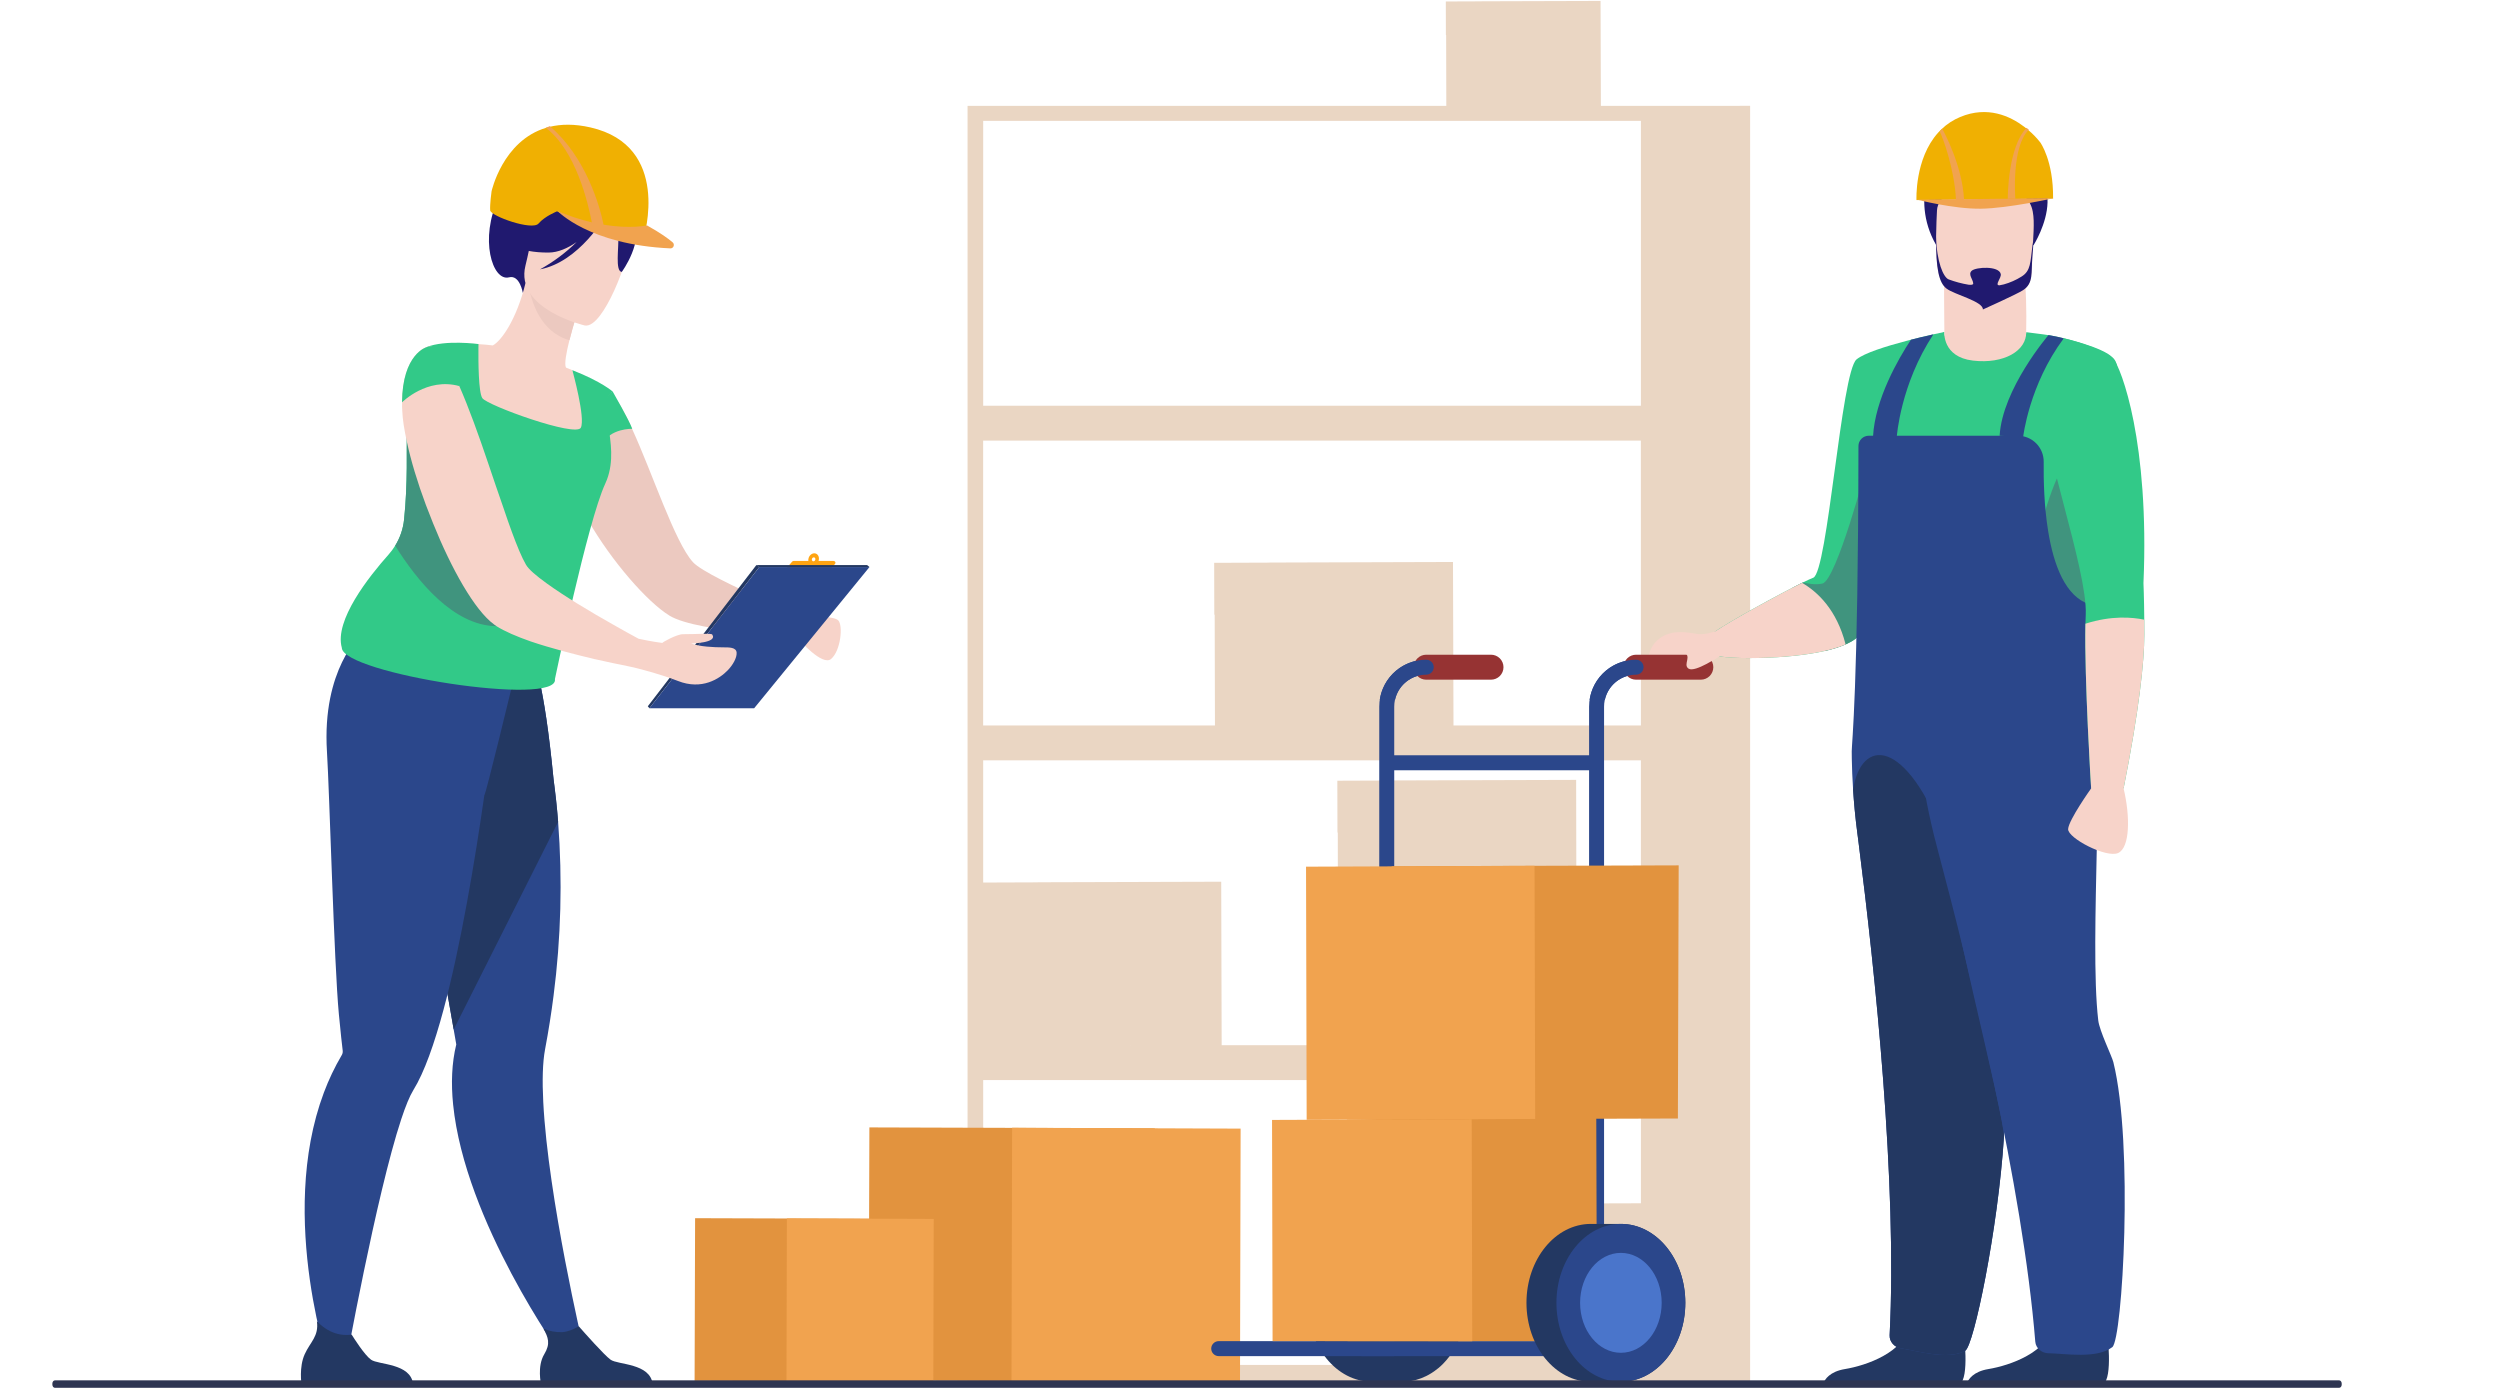 <svg width="487" height="271" viewBox="0 0 487 271" fill="none" xmlns="http://www.w3.org/2000/svg">
<g clip-path="url(#clip0_544_974)">
<path d="M322.683 20.618H311.852L311.788 0.181L288.637 0.251V0.261L281.691 0.288H281.644L281.659 6.816L281.708 6.851L281.741 20.626H188.48V269.08H322.683V269.169H340.922V20.616L322.683 20.618ZM319.647 234.397L284.235 234.505V234.519L273.515 234.56H273.442L273.467 244.634L273.541 244.691L273.593 265.895H191.525V210.392H319.647V234.397ZM220.129 203.583L220.255 203.61H220.129V203.583ZM319.647 203.61H307.132L307.032 151.921L271.307 152.029V152.043L260.586 152.084H260.512L260.537 162.158L260.601 162.206L260.664 203.586H271.402V203.609H237.981L237.893 171.758L202.165 171.867V171.881L191.523 171.921V148.107H319.645L319.647 203.61ZM319.647 141.326H283.141L283.043 109.474L247.316 109.585V109.599L236.595 109.639H236.521L236.546 119.714L236.62 119.771L236.673 141.326H191.517V85.824H319.639L319.647 141.326ZM319.647 79.043H191.525V23.54H319.647V79.043Z" fill="#EAD6C3"/>
<path d="M169.356 219.619L169.201 268.932L224.803 269.106L224.958 219.794L169.356 219.619Z" fill="#E2933E"/>
<path d="M241.673 219.855L197.159 219.684L197.039 268.997L241.552 269.169L241.673 219.855Z" fill="#F1A34F"/>
<path d="M135.406 237.302L135.307 268.989L171.034 269.101L171.134 237.414L135.406 237.302Z" fill="#E2933E"/>
<path d="M181.889 237.448L153.285 237.34L153.207 269.024L181.811 269.135L181.889 237.448Z" fill="#F1A34F"/>
<path d="M285.612 252.223C285.483 250.628 285.142 249.057 284.597 247.552C284.498 247.276 284.391 247.005 284.278 246.736C284.195 246.542 284.109 246.347 284.02 246.153C283.93 245.958 283.813 245.723 283.704 245.512C283.596 245.302 283.459 245.057 283.33 244.837C282.715 243.774 281.968 242.793 281.108 241.917C280.81 241.617 280.502 241.335 280.183 241.071C279.936 240.864 279.68 240.67 279.42 240.486C279.049 240.224 278.664 239.982 278.266 239.763C278.118 239.681 277.97 239.603 277.818 239.529C276.558 238.9 275.184 238.528 273.778 238.437C273.564 238.423 273.348 238.417 273.131 238.417H267.292C260.357 238.417 254.738 245.302 254.738 253.794C254.738 262.286 260.357 269.17 267.292 269.17H273.131C273.348 269.17 273.564 269.17 273.778 269.149C275.184 269.058 276.558 268.686 277.818 268.057C277.97 267.983 278.118 267.905 278.266 267.823C278.664 267.604 279.049 267.362 279.42 267.099C279.68 266.905 279.936 266.71 280.183 266.515C280.502 266.256 280.81 265.974 281.108 265.669C281.968 264.792 282.714 263.811 283.33 262.75C283.459 262.529 283.584 262.304 283.704 262.074C283.825 261.844 283.918 261.651 284.02 261.433C284.109 261.239 284.195 261.044 284.278 260.85C284.391 260.581 284.498 260.311 284.597 260.034C285.142 258.529 285.483 256.958 285.612 255.363C285.655 254.847 285.678 254.321 285.678 253.792C285.678 253.263 285.655 252.735 285.612 252.223Z" fill="#233862"/>
<path d="M162.392 109.276H159.449C159.657 108.676 159.449 108.046 158.948 107.844C158.449 107.641 157.808 107.964 157.557 108.585C157.466 108.803 157.433 109.042 157.462 109.276H154.583C154.533 109.275 154.483 109.286 154.437 109.307C154.392 109.328 154.351 109.358 154.318 109.396L153.367 110.496C153.321 110.547 153.292 110.61 153.281 110.677C153.271 110.744 153.281 110.813 153.308 110.875C153.337 110.936 153.382 110.989 153.439 111.025C153.496 111.062 153.563 111.081 153.631 111.08H161.44C161.49 111.08 161.54 111.069 161.586 111.048C161.632 111.026 161.672 110.996 161.705 110.957L162.657 109.858C162.702 109.807 162.732 109.745 162.742 109.678C162.753 109.611 162.744 109.542 162.715 109.48C162.687 109.418 162.641 109.366 162.584 109.329C162.526 109.294 162.46 109.275 162.392 109.276ZM158.799 109.082C158.77 109.174 158.706 109.251 158.621 109.297C158.535 109.342 158.435 109.353 158.341 109.324C158.256 109.279 158.192 109.203 158.162 109.111C158.133 109.018 158.14 108.918 158.184 108.832C158.212 108.74 158.277 108.662 158.363 108.617C158.448 108.571 158.548 108.561 158.641 108.589C158.685 108.611 158.723 108.641 158.755 108.679C158.787 108.717 158.81 108.759 158.825 108.806C158.84 108.853 158.845 108.902 158.841 108.95C158.836 108.999 158.822 109.046 158.799 109.089V109.082Z" fill="#FFA412"/>
<path d="M106.556 29.505L97.079 36.933C96.633 37.626 97.587 37.664 97.17 38.519C93.319 46.425 95.904 54.878 99.164 54.024C101.254 53.477 101.845 57.044 101.845 57.044L122.16 40.598C122.16 40.598 114.698 25.159 106.556 29.505Z" fill="#20196F"/>
<path d="M113.629 262.396L109.314 264.003C109.314 264.003 90.573 238.009 88.266 215.149C87.853 211.062 87.989 207.111 88.881 203.457C88.881 203.457 88.698 202.41 88.378 200.561C88.229 199.698 88.046 198.659 87.84 197.468C87.231 193.976 86.391 189.2 85.432 183.762C83.227 171.245 80.371 155.243 78.15 143.472L79.319 143.098L91.898 139.04L94.498 130.783L103.864 128.317C103.864 128.317 105.956 132.404 107.827 151.748C108.174 154.278 108.487 157.081 108.722 160.117C109.584 171.407 109.286 182.755 107.831 193.984C107.4 197.345 106.858 200.816 106.186 204.379C105.692 206.993 105.618 210.555 105.826 214.645C106.766 233.344 113.629 262.396 113.629 262.396Z" fill="#2B478B"/>
<path d="M108.719 160.113L88.378 200.551C88.229 199.689 88.046 198.65 87.84 197.458C87.231 193.966 86.391 189.191 85.432 183.752C83.227 171.235 80.371 155.234 78.15 143.462L79.319 143.089L91.898 139.03L94.498 130.774L103.864 128.308C103.864 128.308 105.956 132.395 107.827 151.738C108.169 154.284 108.483 157.081 108.719 160.113Z" fill="#233862"/>
<path d="M99.77 133.506L99.299 129.47C91.41 131.564 70.331 123.613 70.331 123.613C70.331 123.613 62.689 130.332 63.692 146.434C64.182 154.294 65.077 187.697 66.012 197.575C66.348 201.159 66.644 203.706 66.765 204.724C66.787 205.033 66.706 205.341 66.535 205.6C65.178 207.913 64.024 210.34 63.086 212.852C53.915 237.301 64.503 267.406 64.503 267.406L67.25 266.3C67.25 266.3 73.272 232.807 78.165 218.011C78.996 215.499 79.792 213.533 80.522 212.35C82.65 208.915 84.623 203.305 86.415 196.631C89.802 184.015 92.529 167.601 94.343 154.932C94.594 154.934 99.77 133.506 99.77 133.506Z" fill="#2B478B"/>
<path d="M161.918 128.348C160.221 129.851 155.714 124.691 155.093 124.006C155.077 123.97 155.055 123.936 155.029 123.907L156.392 120.086C156.392 120.086 162.303 119.858 163.282 120.837C164.261 121.816 163.78 126.749 161.918 128.348Z" fill="#F7D3C9"/>
<path d="M156.399 120.086L155.815 124.037C155.815 124.037 155.555 124.037 155.097 124.006C153.661 123.907 150.167 123.712 146.216 123.286C140.274 122.702 133.22 121.653 130.411 119.922C126.13 117.312 119.113 109.311 114.54 101.311C114.42 101.124 114.312 100.929 114.215 100.728C111.831 96.482 110.165 92.268 110.035 88.907C109.933 87.103 110.12 85.295 110.589 83.551C111.066 81.794 111.888 80.152 113.007 78.718C113.131 78.511 113.286 78.324 113.464 78.163C115.031 76.302 116.567 75.517 116.567 75.517C117.345 75.191 118.198 75.584 119.079 76.53V76.563C119.799 77.314 120.582 78.457 121.333 79.893C121.367 79.926 121.4 79.96 121.4 79.992C121.563 80.286 121.725 80.611 121.921 80.966C121.976 81.034 122.02 81.111 122.052 81.193C122.411 81.945 122.77 82.729 123.13 83.545C127.145 92.303 131.424 105.554 134.983 109.505C136.517 111.203 143.548 114.533 149.122 117.015C153.135 118.78 156.399 120.086 156.399 120.086Z" fill="#ECC9C0"/>
<path d="M114.837 84.529C112.359 85.678 109.369 86.46 105.751 86.657C92.189 87.4 89.11 75.51 88.549 67.62C90.043 67.104 91.628 66.906 93.203 67.035C94.164 67.088 95.169 67.187 95.996 67.289C97.656 66.422 100.637 62.212 102.358 55.17L102.943 55.443L112.729 60.042C112.729 60.042 111.689 63.227 110.923 66.271C110.323 68.655 109.893 70.96 110.253 71.604C111.031 71.917 111.485 72.115 111.485 72.115V72.125C112.997 76.144 114.119 80.297 114.837 84.529Z" fill="#F7D3C9"/>
<path d="M118.234 93.428C118.131 93.698 118.018 93.964 117.895 94.234C114.46 101.63 108.101 132.276 108.101 132.276C109.006 137.786 66.696 131.196 66.585 126.178C65.096 120.859 71.874 112.314 75.696 108.026C76.173 107.489 76.603 106.912 76.979 106.3C77.929 104.764 78.521 103.034 78.711 101.239C79.462 94.127 79.176 87.462 79.24 83.41C79.986 82.858 80.708 82.345 81.382 81.853C82.409 81.102 83.328 80.401 83.988 79.688C84.725 78.91 85.187 78.122 85.239 77.227C85.276 76.538 85.258 75.849 85.187 75.163C85.154 74.835 85.112 74.507 85.062 74.18C84.679 71.92 84.019 69.716 83.096 67.617C86.736 66.144 93.207 67.022 93.207 67.022C93.207 67.022 93.207 67.382 93.196 67.97C93.177 70.332 93.196 76.403 93.955 77.552C94.901 78.982 112.238 85.248 113.154 83.307C114.056 81.398 111.585 72.454 111.494 72.115V72.106C117.3 74.385 119.374 76.296 119.374 76.296C115.873 78.576 120.938 86.252 118.234 93.428Z" fill="#32C988"/>
<path d="M112.734 60.04C112.734 60.04 111.695 63.222 110.927 66.269C105.207 64.673 103.47 58.66 102.947 55.437L112.734 60.04Z" fill="#ECC9C0"/>
<path d="M113.937 63.409C113.937 63.409 100.252 60.243 102.357 51.751C104.461 43.258 104.109 37.129 112.937 38.794C121.766 40.458 122.652 44.115 122.64 47.12C122.628 50.125 117.562 64.009 113.937 63.409Z" fill="#F7D3C9"/>
<path d="M123.401 42.299C121.93 39.221 120.199 39.379 119.119 39.93C112.696 33.982 102.943 36.971 102.943 36.971C100.515 42.836 98.691 47.093 98.691 47.093C98.691 47.093 100.794 49.245 106.888 49.199C108.748 49.185 110.621 48.331 112.324 47.153C110.198 49.243 107.797 51.033 105.188 52.474C112.817 51.015 117.931 42.184 118.455 41.246C119.102 42.2 120.337 44.231 120.44 45.946C120.582 48.282 119.781 52.803 121.116 52.977C121.119 52.986 125.615 46.916 123.401 42.299Z" fill="#20196F"/>
<path d="M119.371 76.306C119.371 76.306 122.666 82.054 123.159 83.533C123.159 83.533 118.877 83.369 117.16 86.647C117.16 86.655 116.747 77.08 119.371 76.306Z" fill="#32C988"/>
<path d="M96.709 121.979C88.363 121.892 81.297 113.221 76.978 106.3C77.929 104.764 78.52 103.035 78.711 101.239C79.462 94.127 79.176 87.462 79.24 83.41C79.986 82.858 80.708 82.345 81.381 81.853C82.409 81.102 83.328 80.401 83.988 79.689C90.823 91.258 108.026 122.098 96.709 121.979Z" fill="#40947E"/>
<path d="M80.469 269.639H58.736C58.736 269.639 58.216 266.33 59.351 263.814C60.439 261.402 62.142 260.311 61.733 257.391C63.115 258.812 65.365 260.404 68.507 259.982C68.896 260.606 70.992 263.945 72.279 264.869C73.698 265.891 80.031 265.527 80.469 269.639Z" fill="#233862"/>
<path d="M127.133 269.639H105.4C105.4 269.639 104.588 266.173 106.015 263.814C107.278 261.727 106.793 260.538 105.857 258.812C107.011 259.311 108.261 259.546 109.518 259.501C110.601 259.438 111.747 258.948 112.749 258.364C113.685 259.43 117.691 263.969 118.943 264.869C120.362 265.891 126.695 265.527 127.133 269.639Z" fill="#233862"/>
<path d="M147.337 110.078L126.191 137.586L126.505 137.969L147.952 110.411L147.337 110.078Z" fill="#233862"/>
<path d="M147.912 110.463H169.371L146.908 137.969H126.506L147.912 110.463Z" fill="#2B478B"/>
<path d="M143.496 127.155C143.437 126.059 141.992 126.11 140.897 126.104C139.099 126.104 136.26 125.973 134.62 125.345C134.62 125.345 139.862 125.269 138.746 123.613C138.552 123.311 135.94 123.541 133.029 123.541C131.839 123.541 128.89 125.174 129.041 125.25C126.935 124.972 125.018 124.565 124.399 124.43C122.963 123.652 121.232 122.698 119.403 121.653C114.995 119.173 109.934 116.135 106.473 113.622C104.48 112.184 102.97 110.911 102.456 109.996C101.641 108.593 100.725 106.372 99.714 103.629C99.19 102.193 98.635 100.626 98.08 98.958C97.107 96.216 96.121 93.243 95.109 90.272C93.281 84.851 91.321 79.399 89.464 75.185C88.255 72.54 87.08 70.352 85.97 69.015C85.088 67.937 84.24 67.382 83.422 67.512C83.292 67.546 83.194 67.577 83.095 67.61C83.095 67.61 78.395 68.916 78.329 78.385C78.308 78.94 78.319 79.497 78.362 80.051C78.427 81.717 78.751 83.749 79.243 85.962C80.022 89.683 81.334 93.995 82.965 98.37C83.422 99.538 83.88 100.755 84.371 101.961C87.897 110.72 92.436 118.877 96.255 121.651C96.399 121.771 96.551 121.88 96.713 121.978C98.312 122.992 100.663 124.004 103.375 124.95C107.227 126.256 111.799 127.432 115.88 128.411H115.913C118.297 128.934 120.486 129.425 122.313 129.773C122.313 129.773 122.615 129.849 123.148 129.954L123.391 130.001C125.122 130.427 128.681 131.34 132.045 132.646C136.747 134.509 140.206 132.194 141.777 130.558C142.766 129.532 143.55 128.154 143.496 127.155Z" fill="#F7D3C9"/>
<path d="M89.448 75.201C83.16 73.468 78.312 78.377 78.312 78.377C78.39 68.921 83.096 67.627 83.096 67.627C84.99 66.845 88.994 68.96 89.448 75.201Z" fill="#32C988"/>
<path d="M115.029 24.824C111.915 24.111 109.28 24.164 107.049 24.711C106.829 24.764 106.609 24.824 106.397 24.888C97.895 27.43 95.754 37.279 95.754 37.279C95.754 37.279 95.398 39.862 95.49 40.977C95.581 42.092 103.678 44.984 104.906 43.546C106.135 42.108 108.507 41.173 108.507 41.173C108.507 41.173 116.797 44.702 117.355 44.938C119.232 45.728 125.31 46.563 125.31 46.563C125.511 46.03 130.811 28.436 115.029 24.824Z" fill="#F0B002"/>
<path d="M131.032 47.208C130.189 46.484 128.685 45.388 126.035 43.913C126.035 43.913 122.812 44.636 117.576 43.772C116.817 40.024 114.06 30.519 107.161 24.637L107.101 24.585C106.827 24.709 106.696 24.733 106.517 24.815C106.451 24.841 106.385 24.871 106.322 24.906C112.15 29.28 114.571 39.558 115.287 43.311C113.001 42.772 110.765 42.033 108.607 41.104C108.607 41.104 114.78 47.677 130.586 48.385C131.212 48.413 131.499 47.611 131.032 47.208Z" fill="#F1A34F"/>
<path d="M147.338 110.078H168.919L169.371 110.463H147.912L147.338 110.078Z" fill="#233862"/>
<path d="M310.005 239.778H271.146C270.768 239.769 270.41 239.609 270.15 239.336C269.889 239.062 269.749 238.696 269.758 238.318C269.749 237.941 269.889 237.575 270.15 237.301C270.41 237.027 270.768 236.868 271.146 236.859H310.005C310.383 236.868 310.741 237.027 311.001 237.301C311.261 237.575 311.402 237.941 311.393 238.318C311.402 238.696 311.261 239.062 311.001 239.336C310.741 239.609 310.383 239.769 310.005 239.778Z" fill="#2B478B"/>
<path d="M310.391 194.817H270.758C270.377 194.811 270.014 194.653 269.749 194.38C269.484 194.106 269.338 193.738 269.344 193.357C269.338 192.976 269.484 192.608 269.749 192.335C270.014 192.061 270.377 191.903 270.758 191.897H310.391C310.58 191.9 310.766 191.94 310.94 192.015C311.113 192.09 311.27 192.198 311.402 192.334C311.533 192.469 311.637 192.63 311.706 192.805C311.776 192.981 311.81 193.168 311.807 193.357C311.81 193.546 311.776 193.734 311.706 193.909C311.637 194.085 311.533 194.245 311.402 194.381C311.27 194.516 311.113 194.624 310.94 194.699C310.766 194.774 310.58 194.814 310.391 194.817Z" fill="#2B478B"/>
<path d="M334.939 127.832C337.29 128.375 347.915 128.504 355.375 126.828C356.798 126.529 358.187 126.096 359.527 125.534C360.934 124.913 361.993 124.171 362.534 123.262C363.377 121.857 364.92 117.049 366.733 110.743C371.729 93.372 378.761 64.666 378.761 64.666C378.761 64.666 364.642 67.549 361.657 70.009C358.671 72.469 356.03 111.487 353.219 112.542C352.807 112.697 352.092 113.024 351.177 113.474L351.041 113.54C350.496 113.809 349.873 114.124 349.217 114.463C343.39 117.458 333.742 122.854 332.743 124.054C331.426 125.635 331.511 127.04 334.939 127.832Z" fill="#32C988"/>
<path d="M362.026 86.881C362.031 86.211 362.097 85.543 362.221 84.885C364.037 74.896 378.481 64.666 378.765 64.666V64.875C378.765 66.403 381.173 69.221 384.879 69.462C389.276 69.75 394.704 67.242 394.704 64.709C394.729 64.709 397.174 65.038 398.003 65.132C401.528 65.533 408.56 67.436 411.575 69.713C414.44 71.878 410.39 85.526 407.877 95.191C406.814 99.279 406.032 102.654 406.163 104.145C406.225 104.877 406.88 114.797 407.466 123.77C407.951 131.167 408.389 137.93 408.403 138.355C408.434 139.195 404.253 142.14 397.232 144.367C395.403 144.944 393.544 145.427 391.664 145.811C387.678 146.627 383.618 147.029 379.55 147.011C378.1 147.011 376.728 146.934 375.429 146.804C365.405 145.824 361.97 134.395 362.026 86.881Z" fill="#32C988"/>
<path d="M394.698 64.593C394.784 60.714 394.72 56.081 394.194 52.167L378.709 54.697C378.709 54.697 378.693 59.425 378.761 64.669C378.752 64.669 378.338 69.534 384.33 70.245C390.32 70.955 394.86 68.345 394.698 64.593Z" fill="#F7D3C9"/>
<path d="M381.744 269.64C383.69 268.441 382.548 259.56 382.548 259.56C382.548 259.56 373.427 252.321 372.197 257.893C370.967 263.466 363.59 265.996 359.387 266.695C356.486 267.176 355.415 268.676 355.141 269.628L381.744 269.64Z" fill="#233862"/>
<path d="M395.928 116.937C395.928 131.786 403.129 127.784 407.47 123.774C406.886 114.802 406.473 83.014 406.473 83.014C406.473 83.014 395.928 95.669 395.928 116.937Z" fill="#40947E"/>
<path d="M349.217 114.463C349.505 116.546 352.795 122.608 355.376 126.828C356.797 126.529 358.187 126.096 359.527 125.534C360.934 124.913 361.993 124.171 362.535 123.263C363.377 121.857 364.92 117.05 366.733 110.744C365.392 102.981 364.114 95.319 364.114 95.319L363.725 90.178C363.725 90.567 357.707 113.159 354.98 113.686C353.338 114.004 352.174 113.616 351.183 113.474L351.047 113.54C350.496 113.809 349.881 114.12 349.217 114.463Z" fill="#40947E"/>
<path d="M409.689 269.64C411.635 268.441 410.491 259.56 410.491 259.56C410.491 259.56 401.372 252.321 400.142 257.893C398.912 263.466 391.536 265.996 387.331 266.695C384.431 267.176 383.376 268.676 383.102 269.628L409.689 269.64Z" fill="#233862"/>
<path d="M396.174 47.7C396.174 47.7 406.512 31.399 386.66 30.321C386.66 30.321 379.215 31.199 377.53 29.513C377.53 29.513 371.755 38.289 377.141 47.7C382.526 57.111 396.174 47.7 396.174 47.7Z" fill="#20196F"/>
<path d="M379.168 56.204C380.672 57.389 385.085 58.565 386.36 58.703C386.36 58.703 392.904 57.243 394.093 56.525C395.933 55.41 395.815 53.15 395.91 50.009C396.023 46.289 396.397 43.368 395.982 41.225C395.49 38.659 393.863 37.202 389.31 36.804C380.954 36.078 377.473 38.167 377.326 40.974C377.29 41.727 377.255 42.443 377.229 43.115C376.894 51.86 377.586 54.958 379.168 56.204Z" fill="#F7D3C9"/>
<path d="M377.153 45.987C377.235 51.048 378.599 54.045 379.59 54.423C380.846 54.892 382.143 55.24 383.465 55.46C383.936 55.515 384.388 55.499 384.382 55.233C384.367 54.435 383.3 53.45 384.092 52.743C384.923 52.002 389.386 51.751 389.746 53.37C389.921 54.148 388.483 55.552 389.47 55.583C389.768 55.532 390.053 55.474 390.342 55.402C391.555 55.065 392.714 54.554 393.781 53.884C395.622 52.769 395.501 51.056 395.91 47.94C396.173 45.923 396.173 47.017 395.91 50.009C395.634 53.138 396.173 55.149 394.093 56.525C392.934 57.292 386.264 60.289 386.264 60.289C386.361 58.703 380.672 57.389 379.167 56.202C377.772 55.108 377.069 52.566 377.153 45.987Z" fill="#20196F"/>
<path d="M408.405 138.361C408.438 139.202 404.255 142.146 397.235 144.371C396.67 144.552 396.084 144.725 395.483 144.893C395.479 144.893 395.475 144.896 395.473 144.899C395.47 144.902 395.468 144.906 395.467 144.91C394.813 152.594 393.04 163.449 391.44 173.925C391.026 176.649 390.627 179.33 390.257 181.932C389.284 188.818 388.552 195.094 388.472 199.609V199.656C388.437 201.728 390.185 206.899 390.317 208.094C390.399 208.823 390.465 209.596 390.512 210.406C390.706 213.641 390.627 217.463 390.366 221.543C389.218 239.354 384.513 262.144 382.834 263.113C379.495 265.042 373.421 263.113 370.333 262.66C369.055 262.466 368.033 261.381 368.099 260.093C369.605 230.533 365.275 189.368 362.039 164.06C361.953 163.401 361.869 162.752 361.787 162.114C361.398 159.13 361.143 156.343 360.983 153.83C360.836 151.627 360.763 149.626 360.732 147.892C360.732 147.351 360.719 146.833 360.717 146.346C360.717 144.762 361.968 134.39 362.027 86.875C362.029 86.346 362.241 85.84 362.614 85.466C362.988 85.093 363.495 84.882 364.024 84.88H393.081C393.748 84.881 394.408 85.013 395.023 85.271C395.638 85.528 396.196 85.906 396.664 86.381C397.132 86.856 397.501 87.419 397.75 88.038C397.999 88.657 398.122 89.318 398.112 89.985C398.068 93.61 398.198 98.67 398.987 103.501C400.059 110.097 402.355 116.261 407.095 117.744C407.095 117.744 407.095 117.744 407.107 117.754C407.128 117.801 407.257 118.091 407.465 118.572C407.51 119.764 407.56 120.979 407.614 122.216C407.626 122.465 407.636 122.713 407.649 122.965C407.649 123.113 407.663 123.257 407.671 123.405C407.671 123.655 407.695 123.908 407.708 124.162C407.725 124.578 407.747 124.997 407.77 125.421C407.79 125.754 407.808 126.086 407.827 126.422C407.86 127.064 407.901 127.716 407.942 128.368C407.953 128.578 407.967 128.786 407.982 129.001C408.037 129.849 408.095 130.711 408.162 131.579C408.179 131.846 408.2 132.111 408.222 132.379C408.222 132.51 408.24 132.638 408.251 132.769C408.277 133.107 408.305 133.448 408.333 133.79C408.361 134.152 408.392 134.517 408.424 134.883C408.545 136.233 408.372 137.422 408.405 138.361Z" fill="#2B478B"/>
<path d="M390.366 221.542C389.219 239.354 384.514 262.144 382.834 263.113C379.496 265.042 373.421 263.113 370.334 262.66C369.055 262.465 368.034 261.381 368.1 260.093C369.606 230.533 365.276 189.367 362.039 164.06C361.954 163.401 361.87 162.752 361.788 162.114C361.399 159.13 361.144 156.343 360.984 153.83C362.523 143.797 371.212 143.26 379.085 164.016C378.118 170.908 390.627 217.463 390.366 221.542Z" fill="#233862"/>
<path d="M408.739 198.77C408.977 200.829 411.388 205.727 411.677 206.893C415.66 222.913 413.459 260.9 411.481 262.42C408.428 264.772 402.151 263.653 399.025 263.612C397.732 263.594 396.574 262.638 396.472 261.362C394.021 231.094 383.872 189.521 377.344 165.067C374.057 152.748 373.592 143.692 373.592 143.692C373.592 143.692 404.099 125.006 407.398 135.211C410.32 144.246 406.891 182.961 408.739 198.77Z" fill="#2B478B"/>
<path d="M377.552 25.836C377.762 25.601 377.984 25.371 378.222 25.149C379.277 24.145 380.51 23.344 381.856 22.786C387.175 20.567 391.587 22.615 394.343 24.713C394.614 24.917 394.869 25.123 395.108 25.33C395.969 26.049 396.752 26.857 397.444 27.74C397.444 27.74 400.026 31.265 399.941 38.692L373.33 38.974C373.33 38.974 372.939 30.953 377.552 25.836Z" fill="#F0B002"/>
<path d="M392.584 38.706L391.123 38.722C391.092 38.299 391.164 28.641 394.767 24.902C394.925 25.018 395.076 25.143 395.22 25.276C391.794 28.558 392.584 38.597 392.584 38.706Z" fill="#F1A34F"/>
<path d="M381.019 38.822C380.715 32.909 378.449 26.697 377.838 25.587C377.992 25.405 378.156 25.233 378.331 25.071C378.753 25.801 382.223 32.236 382.591 38.801L400.05 38.606C400.05 38.606 391.202 40.592 385.865 40.658C380.528 40.724 373.439 38.892 373.439 38.892L381.019 38.822Z" fill="#F1A34F"/>
<path d="M399.047 65.272C399.047 65.272 390.055 75.748 389.527 84.885L394.109 85.129C394.109 85.129 395.261 74.951 402.029 65.899C402.029 65.899 400.97 65.642 400.618 65.572L399.047 65.272Z" fill="#2B478B"/>
<path d="M376.625 65.13C370.185 74.875 369.494 85.085 369.494 85.085L364.869 85.004C365.249 77.82 369.762 69.918 372.254 66.175C372.26 66.175 375.458 65.371 376.625 65.13Z" fill="#2B478B"/>
<path d="M406.242 121.499C406.014 132.224 407.351 153.581 407.351 153.581H413.679C416.666 138.553 417.719 128.885 417.719 123.607C417.719 122.569 417.715 121.602 417.705 120.707C417.667 116.203 417.546 113.589 417.546 113.589C418.731 86.305 413.284 71.715 411.573 69.706C409.862 67.697 402.035 65.891 402.035 65.891C402.035 65.891 399.451 73.429 398.396 79.493C397.34 85.555 406.689 111.034 406.303 119.742C406.273 120.293 406.255 120.878 406.242 121.499Z" fill="#32C988"/>
<path d="M407.353 153.581C407.353 153.581 406.016 132.224 406.243 121.499C411.304 119.868 415.391 120.226 417.708 120.72C417.718 121.614 417.722 122.581 417.721 123.621C417.721 128.891 416.668 138.559 413.68 153.595C414.998 159.13 414.91 165.108 412.625 166.161C410.341 167.214 402.782 163.263 402.87 161.505C402.957 159.747 407.353 153.581 407.353 153.581Z" fill="#F7D3C9"/>
<path d="M320.782 128.887C321.399 126.625 321.856 125.372 323.413 124.275C325.675 122.678 328.361 123.106 330.363 123.461C331.894 123.729 333.495 123.216 334.167 122.958C337.713 120.595 346.612 115.724 351.042 113.54C354.067 115.292 357.782 118.762 359.528 125.534C352.716 128.54 337.782 128.488 334.94 127.832C334.94 127.832 332.31 129.743 330.307 129.919C329.55 129.987 328.594 129.765 327.701 129.467C326.294 128.997 324.782 129.467 323.773 130.715C322.8 131.918 321.759 131.916 321.231 131.916C320.416 131.916 320.393 130.312 320.782 128.887Z" fill="#F7D3C9"/>
<path d="M312.472 264.172H265.339C264.531 264.172 262.727 263.518 262.727 262.712C262.727 261.906 268.789 261.253 269.595 261.253H309.553V137.658C309.556 135.233 310.521 132.907 312.236 131.193C313.951 129.478 316.275 128.513 318.7 128.51H328.915C329.302 128.51 329.674 128.664 329.948 128.937C330.221 129.211 330.375 129.582 330.375 129.969C330.375 130.356 330.221 130.728 329.948 131.002C329.674 131.275 329.302 131.429 328.915 131.429H318.7C317.05 131.433 315.467 132.089 314.3 133.257C313.132 134.424 312.475 136.007 312.472 137.658V264.172Z" fill="#2B478B"/>
<path d="M271.597 264.172H237.407C237.02 264.172 236.649 264.018 236.375 263.744C236.101 263.471 235.947 263.099 235.947 262.712C235.947 262.325 236.101 261.954 236.375 261.68C236.649 261.407 237.02 261.253 237.407 261.253H268.678V137.658C268.681 135.233 269.646 132.907 271.361 131.193C273.076 129.478 275.401 128.513 277.826 128.51H288.04C288.428 128.51 288.798 128.664 289.072 128.937C289.346 129.211 289.5 129.582 289.5 129.969C289.5 130.356 289.346 130.728 289.072 131.002C288.798 131.275 288.428 131.429 288.04 131.429H277.826C276.174 131.429 274.59 132.086 273.421 133.254C272.253 134.422 271.597 136.006 271.597 137.658V264.172Z" fill="#2B478B"/>
<path d="M310.074 150.05H271.078C270.89 150.046 270.706 150.005 270.534 149.929C270.362 149.854 270.208 149.745 270.078 149.609C269.949 149.474 269.847 149.314 269.78 149.139C269.712 148.965 269.68 148.778 269.684 148.591C269.68 148.403 269.712 148.217 269.78 148.042C269.847 147.867 269.949 147.708 270.078 147.572C270.208 147.436 270.362 147.328 270.534 147.252C270.706 147.176 270.89 147.135 271.078 147.13H310.074C310.261 147.135 310.445 147.176 310.617 147.252C310.789 147.328 310.943 147.436 311.073 147.572C311.202 147.708 311.304 147.867 311.371 148.042C311.439 148.217 311.471 148.403 311.467 148.591C311.475 148.969 311.334 149.335 311.072 149.609C310.81 149.882 310.452 150.041 310.074 150.05Z" fill="#2B478B"/>
<path d="M331.321 132.403H318.705C318.059 132.403 317.44 132.146 316.984 131.69C316.528 131.234 316.271 130.615 316.271 129.97C316.271 129.324 316.528 128.705 316.984 128.249C317.44 127.793 318.059 127.537 318.705 127.537H331.321C331.966 127.537 332.585 127.793 333.041 128.249C333.497 128.705 333.754 129.324 333.754 129.97C333.754 130.615 333.497 131.234 333.041 131.69C332.585 132.146 331.966 132.403 331.321 132.403Z" fill="#963333"/>
<path d="M318.705 128.51C316.509 128.513 314.388 129.303 312.727 130.738C311.065 132.173 309.974 134.156 309.652 136.328H312.618C312.923 134.941 313.693 133.699 314.8 132.808C315.907 131.917 317.284 131.431 318.705 131.429C319.092 131.429 319.464 131.275 319.737 131.002C320.011 130.728 320.165 130.356 320.165 129.969C320.165 129.582 320.011 129.211 319.737 128.937C319.464 128.664 319.092 128.51 318.705 128.51Z" fill="#2B478B"/>
<path d="M290.446 132.403H277.83C277.185 132.403 276.565 132.146 276.109 131.69C275.653 131.234 275.396 130.615 275.396 129.97C275.396 129.324 275.653 128.705 276.109 128.249C276.565 127.793 277.185 127.537 277.83 127.537H290.446C291.091 127.537 291.711 127.793 292.167 128.249C292.623 128.705 292.879 129.324 292.879 129.97C292.879 130.615 292.623 131.234 292.167 131.69C291.711 132.146 291.091 132.403 290.446 132.403Z" fill="#963333"/>
<path d="M277.83 128.51C275.635 128.513 273.514 129.303 271.852 130.738C270.191 132.173 269.099 134.156 268.777 136.328H271.744C272.049 134.941 272.819 133.699 273.926 132.808C275.032 131.917 276.41 131.431 277.83 131.429C278.218 131.429 278.589 131.275 278.863 131.002C279.137 130.728 279.29 130.356 279.29 129.969C279.29 129.582 279.137 129.211 278.863 128.937C278.589 128.664 278.218 128.51 277.83 128.51Z" fill="#2B478B"/>
<path d="M262.369 218.088L310.953 217.231L311.087 261.253H262.502L262.369 218.088Z" fill="#E2933E"/>
<path d="M247.793 218.162L286.687 218.012L286.794 261.278L247.898 261.253L247.793 218.162Z" fill="#F1A34F"/>
<path d="M315.749 238.416H309.91C302.974 238.416 297.355 245.3 297.355 253.792C297.355 262.284 302.974 269.169 309.91 269.169H315.749C322.681 269.169 328.303 262.284 328.303 253.792C328.303 245.3 322.681 238.416 315.749 238.416Z" fill="#233862"/>
<path d="M315.749 269.169C322.683 269.169 328.303 262.284 328.303 253.792C328.303 245.3 322.683 238.416 315.749 238.416C308.816 238.416 303.195 245.3 303.195 253.792C303.195 262.284 308.816 269.169 315.749 269.169Z" fill="#2B478B"/>
<path d="M323.695 253.792C323.695 259.166 320.137 263.524 315.75 263.524C311.363 263.524 307.803 259.166 307.803 253.792C307.803 248.418 311.361 244.061 315.75 244.061C320.139 244.061 323.695 248.416 323.695 253.792Z" fill="#4A75CB"/>
<path d="M271.098 168.744L327.007 168.572L326.852 217.886L271.25 218.057L271.098 168.744Z" fill="#E2933E"/>
<path d="M254.416 168.829L298.929 168.658L299.052 217.971L254.538 218.142L254.416 168.829Z" fill="#F1A34F"/>
<path d="M334.939 127.832C334.939 127.832 330.203 131.055 328.952 130.262C327.7 129.467 329.828 127.667 327.816 127.017C325.806 126.367 334.939 127.832 334.939 127.832Z" fill="#F7D3C9"/>
<path d="M455.661 268.891H10.707C10.427 268.891 10.201 269.169 10.201 269.513V269.726C10.201 270.07 10.427 270.348 10.707 270.348H455.661C455.94 270.348 456.166 270.07 456.166 269.726V269.513C456.166 269.169 455.94 268.891 455.661 268.891Z" fill="#2E3552"/>
</g>
<defs>
<clipPath id="clip0_544_974">
<rect width="486.043" height="270.348" fill="white"/>
</clipPath>
</defs>
</svg>
